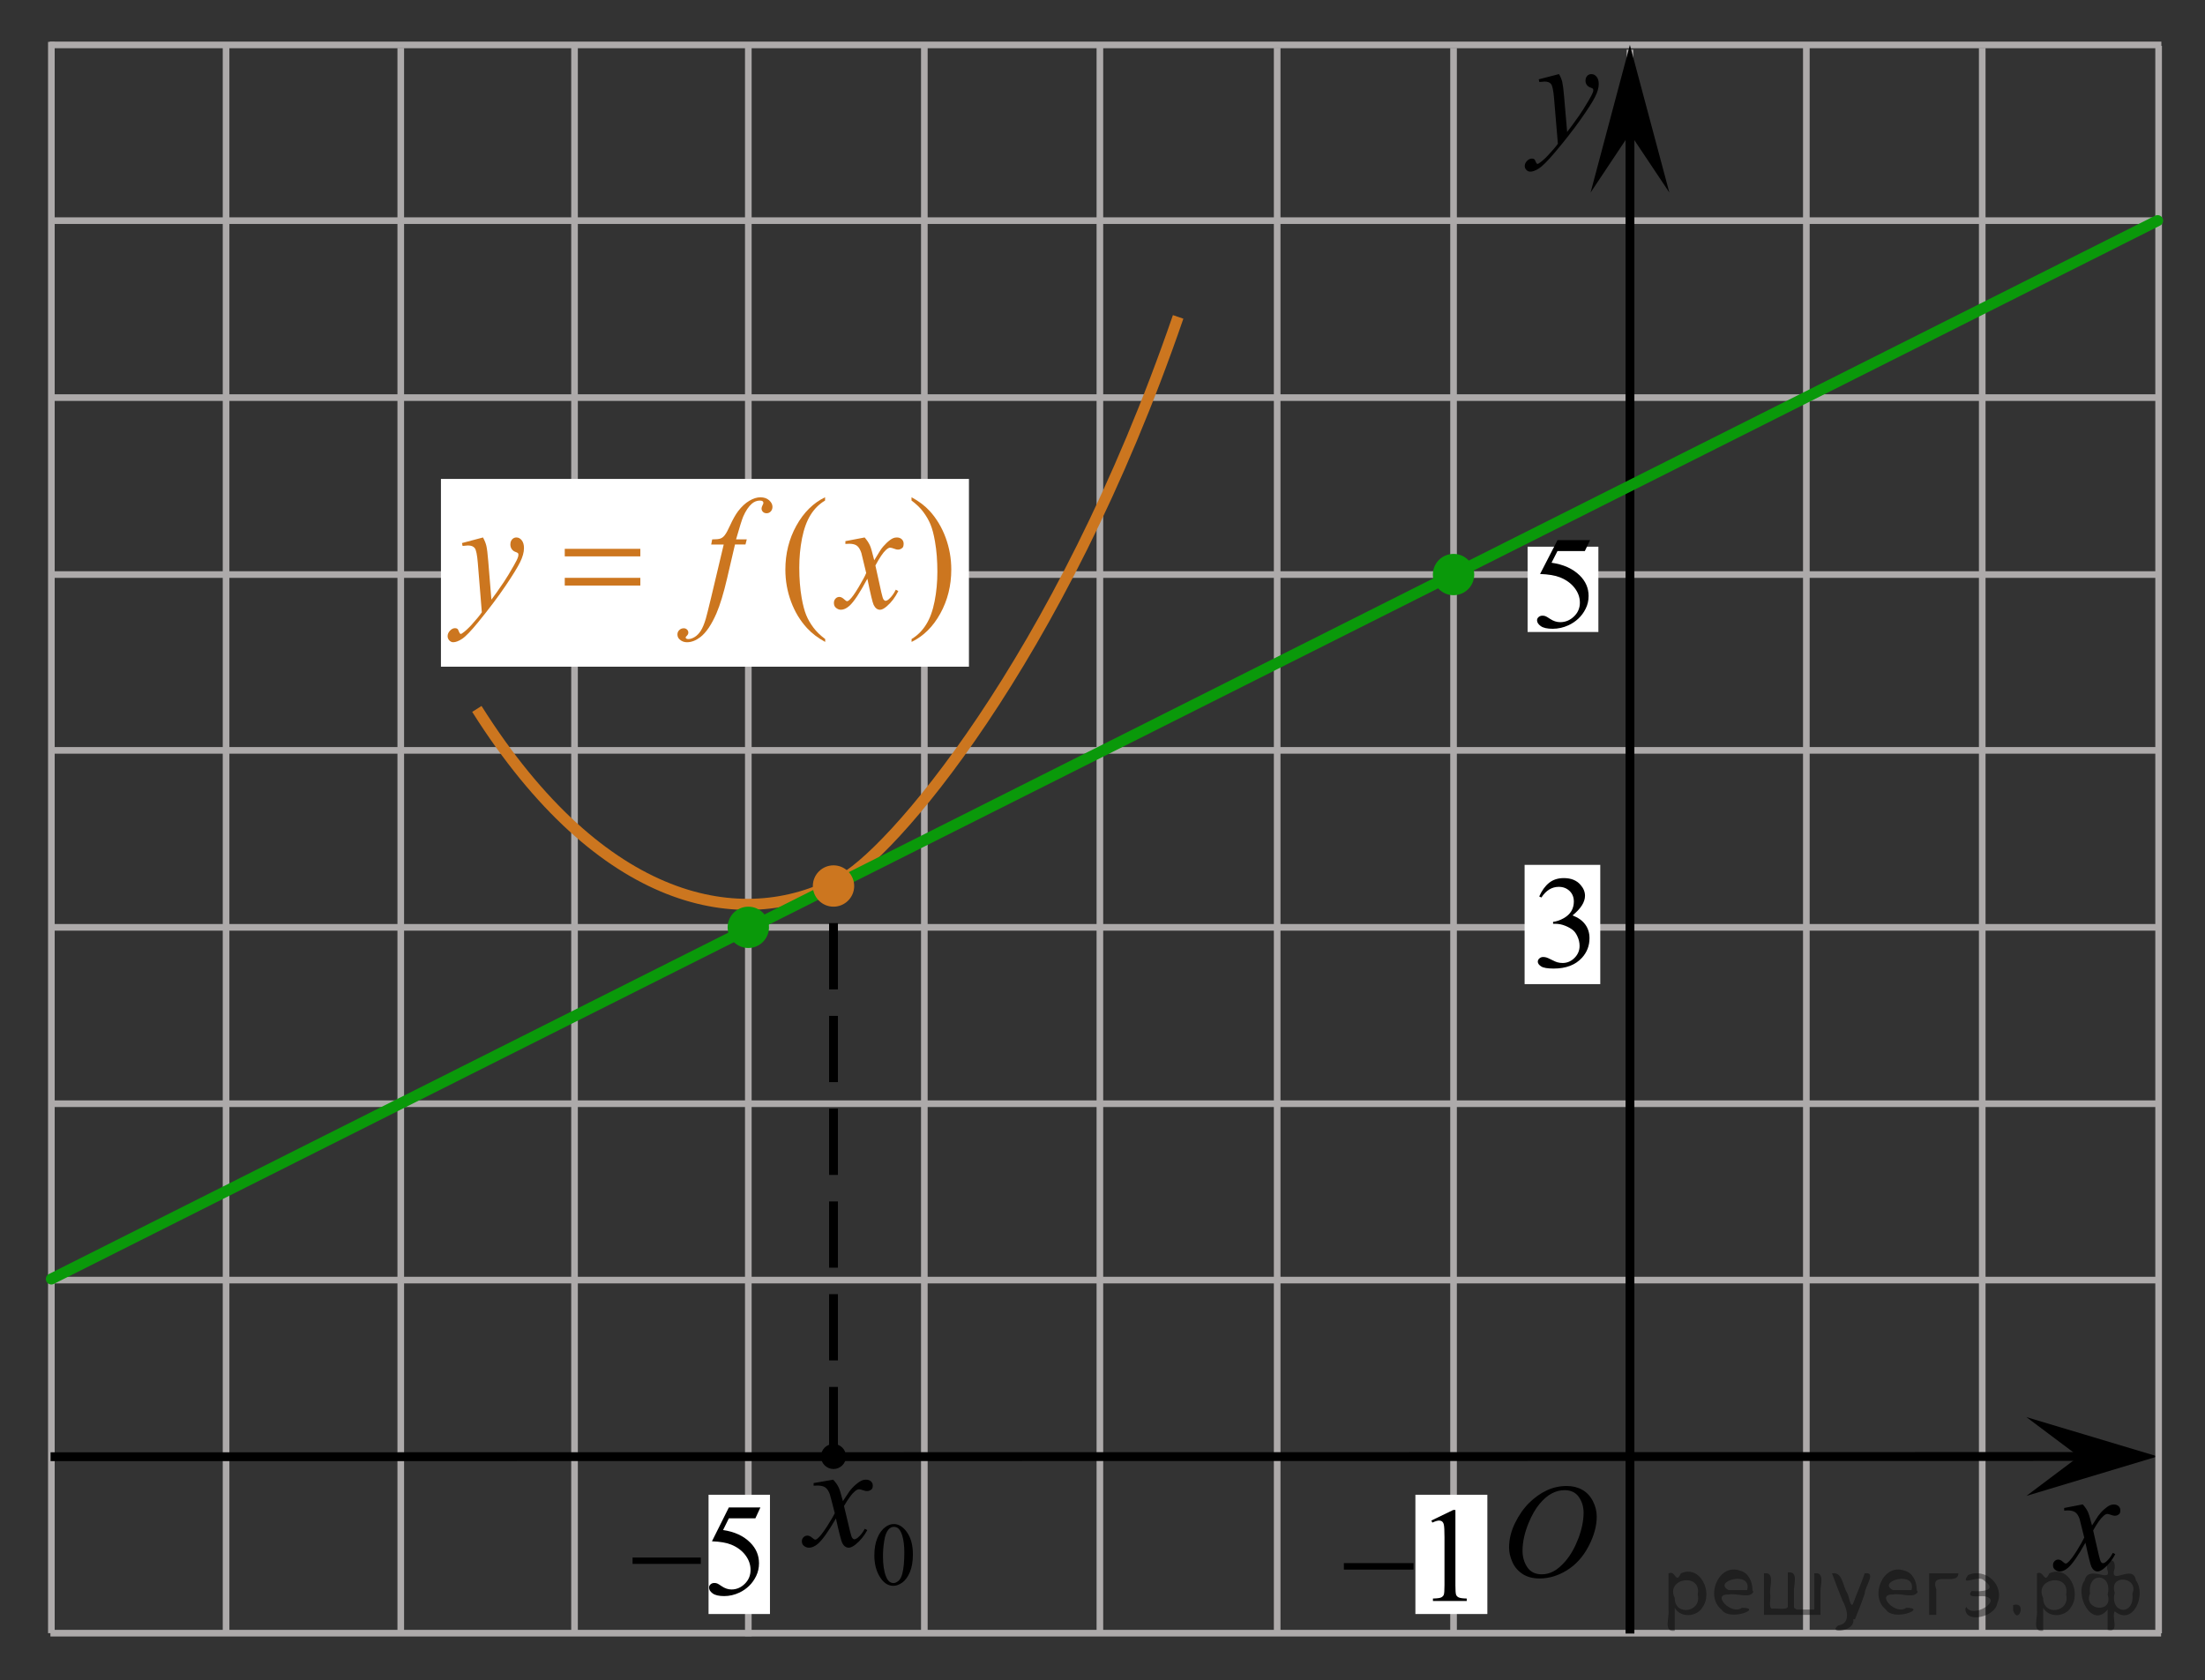 <?xml version="1.0" encoding="utf-8"?>
<!-- Generator: Adobe Illustrator 16.0.0, SVG Export Plug-In . SVG Version: 6.00 Build 0)  -->
<!DOCTYPE svg PUBLIC "-//W3C//DTD SVG 1.1//EN" "http://www.w3.org/Graphics/SVG/1.1/DTD/svg11.dtd">
<svg version="1.1" id="Слой_1" xmlns="http://www.w3.org/2000/svg" xmlns:xlink="http://www.w3.org/1999/xlink" x="0px" y="0px"
	 width="249.573px" height="190.203px" viewBox="-2.954 -83.501 249.573 190.203"
	 enable-background="new -2.954 -83.501 249.573 190.203" xml:space="preserve">
<rect x="-2.954" y="-83.501" width="249.573" height="190.203" fill="#333333" stroke="none"/>
<line fill="none" stroke="#ADAAAA" stroke-width="0.75" stroke-miterlimit="10" x1="221.405" y1="101.618" x2="221.405" y2="-78.077"/>
<line fill="none" stroke="#ADAAAA" stroke-width="0.75" stroke-miterlimit="10" x1="201.497" y1="101.494" x2="201.497" y2="-78.201"/>
<line fill="none" stroke="#ADAAAA" stroke-width="0.75" stroke-miterlimit="10" x1="2.908" y1="-18.462" x2="241.081" y2="-18.462"/>
<line fill="none" stroke="#ADAAAA" stroke-width="0.75" stroke-miterlimit="10" x1="2.886" y1="21.473" x2="241.369" y2="21.473"/>
<line fill="none" stroke="#ADAAAA" stroke-width="0.75" stroke-miterlimit="10" x1="2.886" y1="41.438" x2="241.361" y2="41.438"/>
<line fill="none" stroke="#ADAAAA" stroke-width="0.75" stroke-miterlimit="10" x1="2.778" y1="61.404" x2="241.062" y2="61.404"/>
<line fill="none" stroke="#ADAAAA" stroke-width="0.75" stroke-miterlimit="10" x1="2.687" y1="81.372" x2="221.472" y2="81.372"/>
<line fill="none" stroke="#ADAAAA" stroke-width="0.75" stroke-miterlimit="10" x1="101.667" y1="101.593" x2="101.667" y2="-78.152"/>
<line fill="none" stroke="#ADAAAA" stroke-width="0.75" stroke-miterlimit="10" x1="141.602" y1="101.631" x2="141.602" y2="-78.094"/>
<line fill="none" stroke="#ADAAAA" stroke-width="0.75" stroke-miterlimit="10" x1="161.566" y1="101.618" x2="161.566" y2="-78.077"/>
<line fill="none" stroke="#ADAAAA" stroke-width="0.75" stroke-miterlimit="10" x1="181.533" y1="101.508" x2="181.533" y2="-77.878"/>
<path fill="none" stroke="#000000" stroke-width="1.25" stroke-linejoin="round" stroke-miterlimit="8" d="M241.429,101.336"/>
<path fill="none" stroke="#000000" stroke-width="1.25" stroke-linejoin="round" stroke-miterlimit="8" d="M230.117,92.69"/>
<path fill="none" stroke="#000000" stroke-width="1.25" stroke-linejoin="round" stroke-miterlimit="8" d="M241.429,101.336"/>
<path fill="none" stroke="#000000" stroke-width="1.25" stroke-linejoin="round" stroke-miterlimit="8" d="M222.31,77.567"/>
<path fill="none" stroke="#000000" stroke-width="1.25" stroke-linejoin="round" stroke-miterlimit="8" d="M224.897,87.831"/>
<path fill="none" stroke="#000000" stroke-width="1.25" stroke-linejoin="round" stroke-miterlimit="8" d="M226.957,87.831"/>
<path fill="none" stroke="#000000" stroke-width="1.25" stroke-linejoin="round" stroke-miterlimit="8" d="M229.791,87.831"/>
<path fill="none" stroke="#000000" stroke-width="1.25" stroke-linejoin="round" stroke-miterlimit="8" d="M232.626,87.831"/>
<path fill="none" stroke="#000000" stroke-width="1.25" stroke-linejoin="round" stroke-miterlimit="8" d="M230.199,92.741"/>
<path fill="none" stroke="#000000" stroke-width="1.25" stroke-linejoin="round" stroke-miterlimit="8" d="M232.257,92.741"/>
<path fill="none" stroke="#000000" stroke-width="1.25" stroke-linejoin="round" stroke-miterlimit="8" d="M235.091,92.741"/>
<path fill="none" stroke="#000000" stroke-width="1.25" stroke-linejoin="round" stroke-miterlimit="8" d="M237.927,92.741"/>
<path fill="none" stroke="#000000" stroke-width="1.25" stroke-linejoin="round" stroke-miterlimit="8" d="M221.466,64.552"/>
<path fill="none" stroke="#000000" stroke-width="1.25" stroke-linejoin="round" stroke-miterlimit="8" d="M222.292,78.102"/>
<path fill="none" stroke="#000000" stroke-width="1.25" stroke-linejoin="round" stroke-miterlimit="8" d="M209.181,41.902"/>
<path fill="none" stroke="#000000" stroke-width="1.25" stroke-linejoin="round" stroke-miterlimit="8" d="M221.479,64.682"/>
<path fill="none" stroke="#000000" stroke-width="1.25" stroke-linejoin="round" stroke-miterlimit="8" d="M163.807,22.903"/>
<path fill="none" stroke="#000000" stroke-width="1.25" stroke-linejoin="round" stroke-miterlimit="8" d="M209.66,42.346"/>
<path fill="none" stroke="#000000" stroke-width="1.25" stroke-linejoin="round" stroke-miterlimit="8" d="M150.589,29.195"/>
<path fill="none" stroke="#000000" stroke-width="1.25" stroke-linejoin="round" stroke-miterlimit="8" d="M141.602,61.404"/>
<line fill="none" stroke="#ADAAAA" stroke-width="0.75" stroke-miterlimit="10" x1="2.688" y1="-38.493" x2="241.369" y2="-38.493"/>
<line fill="none" stroke="#ADAAAA" stroke-width="0.75" stroke-miterlimit="10" x1="3.221" y1="1.44" x2="241.173" y2="1.44"/>
<g>
	<g>
		<g>
			<g>
				<g>
					<g>
						<g>
							<g>
								<g>
									<g>
										<defs>
											<rect id="SVGID_1_" x="225.897" y="81.204" width="16.131" height="18.543"/>
										</defs>
										<clipPath id="SVGID_2_">
											<use xlink:href="#SVGID_1_"  overflow="visible"/>
										</clipPath>
										<g clip-path="url(#SVGID_2_)">
											<path d="M232.78,86.794c0.261,0.282,0.447,0.564,0.584,0.85c0.097,0.193,0.248,0.709,0.468,1.539l0.688-1.073
												c0.189-0.263,0.406-0.511,0.668-0.743c0.271-0.233,0.494-0.396,0.693-0.479c0.127-0.058,0.266-0.082,0.418-0.082
												c0.225,0,0.402,0.063,0.539,0.188c0.133,0.125,0.199,0.273,0.199,0.457c0,0.202-0.037,0.349-0.117,0.425
												c-0.146,0.135-0.314,0.202-0.504,0.202c-0.109,0-0.23-0.022-0.355-0.071c-0.246-0.088-0.412-0.131-0.496-0.131
												c-0.127,0-0.27,0.075-0.44,0.229c-0.326,0.281-0.717,0.828-1.166,1.643l0.645,2.805c0.105,0.431,0.189,0.688,0.252,0.771
												c0.066,0.081,0.146,0.127,0.203,0.127c0.111,0,0.24-0.063,0.387-0.188c0.289-0.25,0.535-0.575,0.74-0.979l0.275,0.146
												c-0.33,0.644-0.75,1.172-1.26,1.6c-0.289,0.236-0.533,0.354-0.732,0.354c-0.295,0-0.527-0.172-0.701-0.515
												c-0.104-0.214-0.338-1.125-0.684-2.737c-0.82,1.474-1.479,2.42-1.976,2.845c-0.313,0.271-0.631,0.407-0.93,0.407
												c-0.211,0-0.396-0.077-0.576-0.235c-0.125-0.116-0.188-0.276-0.188-0.479c0-0.183,0.059-0.328,0.174-0.446
												c0.115-0.117,0.256-0.183,0.424-0.183s0.354,0.09,0.537,0.265c0.135,0.125,0.24,0.188,0.313,0.188
												c0.064,0,0.146-0.045,0.238-0.132c0.248-0.206,0.586-0.647,1.017-1.336c0.426-0.688,0.7-1.183,0.834-1.479
												c-0.324-1.318-0.503-2.021-0.525-2.098c-0.121-0.354-0.279-0.604-0.475-0.748c-0.193-0.146-0.479-0.224-0.855-0.224
												c-0.121,0-0.26,0.008-0.418,0.019V87.2L232.78,86.794z"/>
										</g>
									</g>
								</g>
							</g>
						</g>
					</g>
				</g>
			</g>
		</g>
	</g>
</g>
<line fill="none" stroke="#ADAAAA" stroke-width="0.75" stroke-miterlimit="10" x1="2.753" y1="101.372" x2="241.648" y2="101.372"/>
<line fill="none" stroke="#ADAAAA" stroke-width="0.75" stroke-miterlimit="10" x1="81.744" y1="101.717" x2="81.744" y2="-78.187"/>
<line fill="none" stroke="#ADAAAA" stroke-width="0.75" stroke-miterlimit="10" x1="121.537" y1="101.631" x2="121.537" y2="-78.107"/>
<line fill="none" stroke="#ADAAAA" stroke-width="0.75" stroke-miterlimit="10" x1="2.68" y1="-78.417" x2="241.679" y2="-78.417"/>
<line fill="none" stroke="#ADAAAA" stroke-width="0.75" stroke-miterlimit="10" x1="62.074" y1="101.681" x2="62.074" y2="-78.223"/>
<line fill="none" stroke="#ADAAAA" stroke-width="0.75" stroke-miterlimit="10" x1="42.406" y1="101.508" x2="42.406" y2="-78.08"/>
<g>
	<g>
		<g>
			<g>
				<g>
					<g>
						<g>
							<defs>
								<rect id="SVGID_3_" x="84.792" y="74.531" width="18.521" height="24.692"/>
							</defs>
							<clipPath id="SVGID_4_">
								<use xlink:href="#SVGID_3_"  overflow="visible"/>
							</clipPath>
							<g clip-path="url(#SVGID_4_)">
								<path d="M96.01,92.563c0-0.77,0.115-1.43,0.35-1.983c0.229-0.558,0.539-0.968,0.925-1.24
									c0.297-0.215,0.604-0.321,0.924-0.321c0.52,0,0.979,0.268,1.393,0.791c0.517,0.651,0.771,1.537,0.771,2.651
									c0,0.783-0.113,1.447-0.338,1.994c-0.229,0.545-0.517,0.94-0.861,1.188c-0.353,0.248-0.688,0.371-1.012,0.371
									c-0.646,0-1.179-0.38-1.604-1.14C96.192,94.233,96.01,93.463,96.01,92.563z M96.985,92.686c0,0.931,0.113,1.688,0.345,2.271
									c0.188,0.494,0.471,0.74,0.846,0.74c0.18,0,0.363-0.08,0.559-0.24c0.189-0.162,0.338-0.432,0.438-0.813
									c0.149-0.566,0.229-1.373,0.229-2.406c0-0.771-0.08-1.41-0.237-1.926c-0.119-0.381-0.271-0.648-0.461-0.812
									c-0.14-0.108-0.304-0.164-0.492-0.164c-0.228,0-0.426,0.104-0.604,0.304c-0.235,0.274-0.397,0.709-0.483,1.299
									C97.028,91.534,96.985,92.116,96.985,92.686z"/>
							</g>
						</g>
					</g>
				</g>
			</g>
		</g>
		<g>
			<g>
				<g>
					<g>
						<g>
							<defs>
								<rect id="SVGID_5_" x="84.792" y="74.531" width="18.521" height="24.692"/>
							</defs>
							<clipPath id="SVGID_6_">
								<use xlink:href="#SVGID_5_"  overflow="visible"/>
							</clipPath>
							<g clip-path="url(#SVGID_6_)">
								<path d="M91.351,83.999c0.271,0.289,0.478,0.576,0.613,0.862c0.101,0.195,0.262,0.722,0.487,1.564l0.729-1.094
									c0.191-0.268,0.428-0.521,0.705-0.76c0.273-0.24,0.52-0.404,0.729-0.492c0.133-0.057,0.276-0.084,0.438-0.084
									c0.236,0,0.428,0.063,0.568,0.189s0.211,0.278,0.211,0.465c0,0.209-0.043,0.354-0.125,0.432
									c-0.156,0.139-0.332,0.207-0.531,0.207c-0.115,0-0.24-0.025-0.373-0.074c-0.26-0.088-0.436-0.133-0.521-0.133
									c-0.134,0-0.291,0.078-0.476,0.23c-0.344,0.285-0.75,0.846-1.229,1.666l0.68,2.854c0.104,0.438,0.193,0.697,0.27,0.783
									c0.07,0.086,0.146,0.129,0.216,0.129c0.114,0,0.25-0.064,0.405-0.191c0.304-0.254,0.563-0.586,0.775-0.996l0.291,0.15
									c-0.35,0.65-0.791,1.191-1.324,1.625c-0.307,0.242-0.563,0.365-0.771,0.365c-0.312,0-0.558-0.178-0.738-0.523
									c-0.113-0.215-0.354-1.143-0.72-2.785c-0.861,1.498-1.556,2.463-2.072,2.896c-0.338,0.273-0.664,0.414-0.979,0.414
									c-0.222,0-0.422-0.08-0.604-0.24c-0.135-0.123-0.199-0.285-0.199-0.49c0-0.182,0.063-0.334,0.185-0.455
									c0.119-0.121,0.271-0.184,0.446-0.184c0.179,0,0.363,0.088,0.563,0.266c0.144,0.127,0.254,0.191,0.332,0.191
									c0.063,0,0.148-0.045,0.256-0.133c0.261-0.213,0.613-0.664,1.063-1.359c0.447-0.697,0.739-1.199,0.881-1.51
									c-0.347-1.344-0.529-2.055-0.56-2.131c-0.127-0.359-0.293-0.613-0.498-0.768c-0.203-0.146-0.506-0.224-0.899-0.224
									c-0.128,0-0.273,0.004-0.438,0.017v-0.297L91.351,83.999z"/>
							</g>
						</g>
					</g>
				</g>
			</g>
		</g>
	</g>
</g>
<line fill="none" stroke="#ADAAAA" stroke-width="0.75" stroke-miterlimit="10" x1="22.633" y1="101.593" x2="22.633" y2="-78.215"/>
<line fill="none" stroke="#ADAAAA" stroke-width="0.75" stroke-miterlimit="10" x1="2.917" y1="-58.524" x2="241.252" y2="-58.524"/>
<path fill="none" stroke="#ADAAAA" stroke-width="0.75" stroke-miterlimit="10" d="M22.633-78.267"/>
<path fill="none" stroke="#ADAAAA" stroke-width="0.75" stroke-miterlimit="10" d="M22.633,101.287"/>
<line fill="none" stroke="#ADAAAA" stroke-width="0.75" stroke-miterlimit="10" x1="2.86" y1="101.372" x2="2.86" y2="-78.762"/>
<line fill="none" stroke="#000000" stroke-miterlimit="10" x1="181.533" y1="101.415" x2="181.533" y2="-74.153"/>
<polygon points="181.529,-68.39 177.075,-61.7 181.525,-78.417 185.991,-61.707 "/>
<g>
	<g>
		<g>
			<g>
				<g>
					<g>
						<g>
							<g>
								<g>
									<g>
										<g>
											<defs>
												<polygon id="SVGID_7_" points="176.467,-59.799 185.566,-59.799 185.566,-80.318 159.143,-80.318 159.143,-59.799 
																									"/>
											</defs>
											<clipPath id="SVGID_8_">
												<use xlink:href="#SVGID_7_"  overflow="visible"/>
											</clipPath>
											<g clip-path="url(#SVGID_8_)">
												<path d="M173.502-75.114c0.182,0.316,0.301,0.612,0.369,0.89c0.063,0.275,0.137,0.818,0.205,1.627l0.348,4.033
													c0.313-0.396,0.771-1.018,1.369-1.869c0.289-0.415,0.646-0.979,1.065-1.696c0.263-0.438,0.416-0.743,0.478-0.918
													c0.031-0.087,0.047-0.179,0.047-0.271c0-0.061-0.021-0.107-0.055-0.146c-0.037-0.038-0.138-0.083-0.287-0.136
													c-0.15-0.053-0.283-0.146-0.392-0.287c-0.104-0.141-0.147-0.299-0.147-0.479c0-0.225,0.063-0.403,0.188-0.541
													s0.282-0.205,0.477-0.205c0.229,0,0.428,0.101,0.59,0.3c0.162,0.198,0.244,0.475,0.244,0.823
													c0,0.433-0.146,0.926-0.43,1.479c-0.279,0.555-0.827,1.405-1.637,2.554c-0.813,1.146-1.787,2.398-2.938,3.756
													c-0.793,0.936-1.381,1.521-1.769,1.768c-0.383,0.244-0.711,0.363-0.979,0.363c-0.162,0-0.31-0.063-0.435-0.191
													c-0.123-0.128-0.188-0.276-0.188-0.445c0-0.214,0.084-0.406,0.258-0.582c0.172-0.176,0.354-0.263,0.557-0.263
													c0.104,0,0.188,0.022,0.265,0.073c0.041,0.025,0.088,0.104,0.137,0.23c0.055,0.129,0.1,0.215,0.143,0.259
													c0.021,0.026,0.063,0.041,0.099,0.041c0.026,0,0.088-0.026,0.166-0.082c0.289-0.188,0.625-0.479,1.008-0.886
													c0.504-0.535,0.877-0.975,1.117-1.313l-0.438-5.196c-0.074-0.857-0.188-1.381-0.332-1.565
													c-0.146-0.188-0.396-0.278-0.739-0.278c-0.105,0-0.31,0.018-0.591,0.049l-0.067-0.303L173.502-75.114z"/>
											</g>
										</g>
									</g>
								</g>
							</g>
						</g>
					</g>
				</g>
			</g>
		</g>
	</g>
</g>
<line fill="none" stroke="#000000" stroke-linejoin="round" stroke-miterlimit="10" stroke-dasharray="7.5,3" x1="91.386" y1="80.997" x2="91.386" y2="16.497"/>
<g>
	<g>
		<defs>
			<rect id="SVGID_9_" x="77.243" y="50.142" width="23.152" height="18.523"/>
		</defs>
		<clipPath id="SVGID_10_">
			<use xlink:href="#SVGID_9_"  overflow="visible"/>
		</clipPath>
		<g clip-path="url(#SVGID_10_)">
			<path d="M-17.364-28.26l-0.788,2.163h-6.632v-0.307c1.951-1.78,3.324-3.232,4.12-4.361c0.796-1.128,1.193-2.157,1.193-3.092
				c0-0.713-0.218-1.299-0.654-1.757c-0.438-0.459-0.959-0.688-1.567-0.688c-0.553,0-1.049,0.161-1.488,0.484
				c-0.438,0.323-0.764,0.797-0.974,1.422h-0.307c0.138-1.021,0.493-1.808,1.064-2.354c0.572-0.547,1.286-0.821,2.144-0.821
				c0.912,0,1.673,0.293,2.283,0.878c0.611,0.586,0.918,1.277,0.918,2.073c0,0.569-0.134,1.139-0.398,1.708
				c-0.409,0.895-1.072,1.843-1.99,2.843c-1.376,1.503-2.235,2.41-2.579,2.719h2.936c0.597,0,1.016-0.021,1.256-0.065
				s0.458-0.134,0.651-0.27c0.192-0.136,0.361-0.327,0.506-0.575L-17.364-28.26L-17.364-28.26z"/>
		</g>
	</g>
	<g>
		<defs>
			<rect id="SVGID_11_" x="77.243" y="50.142" width="23.152" height="18.523"/>
		</defs>
		<clipPath id="SVGID_12_">
			<use xlink:href="#SVGID_11_"  overflow="visible"/>
		</clipPath>
		<g clip-path="url(#SVGID_12_)">
			<path d="M-27.987-25.875h8.705v0.82h-8.705V-25.875z"/>
		</g>
	</g>
</g>
<polygon points="232.344,81.369 226.403,76.914 241.252,81.365 226.409,85.831 "/>
<line fill="none" stroke="#000000" stroke-miterlimit="10" x1="2.771" y1="81.399" x2="234.102" y2="81.372"/>
<path fill="none" stroke="#CC761F" stroke-width="1.25" stroke-linejoin="round" stroke-miterlimit="8" d="M130.394-47.628
	C116.977-8.586,97.582,13.684,91.957,16.278c-10.906,5.82-26.813,2.87-40.938-19.53"/>
<line fill="none" stroke="#ADAAAA" stroke-width="0.75" stroke-miterlimit="10" x1="241.369" y1="101.386" x2="241.369" y2="-78.309"/>
<g>
	
		<line fill="none" stroke="#0A990A" stroke-width="1.25" stroke-linecap="round" stroke-linejoin="round" stroke-miterlimit="8" x1="2.86" y1="61.278" x2="241.252" y2="-58.524"/>
</g>
<circle cx="91.385" cy="81.372" r="1.417"/>
<g>
	<g>
		<g>
			<g>
				<g>
					<defs>
						<rect id="SVGID_13_" x="164.9" y="81.204" width="16.439" height="17.871"/>
					</defs>
					<clipPath id="SVGID_14_">
						<use xlink:href="#SVGID_13_"  overflow="visible"/>
					</clipPath>
					<g clip-path="url(#SVGID_14_)">
						<path d="M174.379,84.712c0.661,0,1.248,0.146,1.758,0.433s0.91,0.714,1.199,1.276c0.288,0.562,0.436,1.147,0.436,1.753
							c0,1.072-0.311,2.198-0.932,3.378c-0.621,1.18-1.435,2.078-2.435,2.697c-1,0.62-2.035,0.932-3.104,0.932
							c-0.771,0-1.414-0.172-1.934-0.515c-0.519-0.343-0.898-0.793-1.146-1.354s-0.371-1.104-0.371-1.632
							c0-0.938,0.227-1.858,0.674-2.771c0.447-0.913,0.982-1.676,1.605-2.289c0.623-0.612,1.289-1.084,1.994-1.414
							C172.833,84.877,173.583,84.712,174.379,84.712z M174.129,85.185c-0.49,0-0.974,0.122-1.438,0.366
							c-0.466,0.244-0.935,0.643-1.396,1.195c-0.462,0.554-0.875,1.279-1.244,2.176c-0.451,1.104-0.677,2.145-0.677,3.123
							c0,0.698,0.179,1.317,0.535,1.856c0.359,0.539,0.908,0.81,1.646,0.81c0.447,0,0.887-0.11,1.313-0.332
							c0.431-0.224,0.875-0.603,1.345-1.138c0.584-0.675,1.071-1.535,1.475-2.581c0.396-1.046,0.597-2.021,0.597-2.928
							c0-0.669-0.181-1.262-0.537-1.776C175.387,85.443,174.848,85.185,174.129,85.185z"/>
					</g>
				</g>
			</g>
		</g>
	</g>
</g>
<rect x="157.248" y="85.705" fill="#FFFFFF" width="8.144" height="13.5"/>
<g>
	<g>
		<path d="M159.053,88.625l2.477-1.198h0.247v8.521c0,0.565,0.024,0.917,0.071,1.057c0.048,0.139,0.146,0.245,0.297,0.319
			s0.455,0.117,0.915,0.127v0.275h-3.826V97.45c0.479-0.01,0.79-0.051,0.93-0.123c0.141-0.071,0.238-0.168,0.293-0.29
			s0.083-0.485,0.083-1.09V90.5c0-0.734-0.025-1.206-0.075-1.414c-0.035-0.159-0.099-0.275-0.191-0.35
			c-0.093-0.074-0.204-0.111-0.334-0.111c-0.186,0-0.443,0.077-0.773,0.23L159.053,88.625z"/>
	</g>
	<g>
		<path d="M149.153,93.44h7.879v0.737h-7.879V93.44z"/>
	</g>
</g>
<rect x="77.243" y="85.705" fill="#FFFFFF" width="6.951" height="13.5"/>
<g>
	<g>
		<path d="M83.114,87.138l-0.573,1.237h-3l-0.655,1.323c1.3,0.189,2.329,0.667,3.089,1.433c0.652,0.659,0.979,1.435,0.979,2.327
			c0,0.52-0.106,0.999-0.32,1.439c-0.213,0.441-0.481,0.818-0.805,1.128c-0.324,0.311-0.685,0.56-1.081,0.749
			c-0.564,0.267-1.143,0.4-1.735,0.4c-0.599,0-1.033-0.102-1.306-0.303s-0.408-0.422-0.408-0.665c0-0.136,0.057-0.255,0.169-0.36
			c0.113-0.104,0.255-0.156,0.427-0.156c0.127,0,0.239,0.02,0.335,0.059c0.095,0.039,0.258,0.139,0.488,0.299
			c0.368,0.252,0.74,0.377,1.118,0.377c0.573,0,1.077-0.214,1.511-0.643c0.435-0.43,0.651-0.952,0.651-1.568
			c0-0.596-0.194-1.152-0.581-1.668c-0.388-0.517-0.922-0.915-1.604-1.196c-0.534-0.218-1.262-0.344-2.184-0.378l1.912-3.833H83.114
			z"/>
	</g>
	<g>
		<path d="M68.644,92.811h7.721v0.72h-7.721V92.811z"/>
	</g>
</g>
<rect x="169.609" y="14.401" fill="#FFFFFF" width="8.563" height="13.5"/>
<g>
	<g>
		<path d="M171.263,17.978c0.293-0.664,0.664-1.177,1.111-1.538s1.005-0.542,1.673-0.542c0.824,0,1.457,0.257,1.896,0.771
			c0.334,0.383,0.501,0.793,0.501,1.229c0,0.718-0.472,1.459-1.411,2.226c0.632,0.238,1.109,0.577,1.434,1.019
			c0.324,0.441,0.486,0.96,0.486,1.556c0,0.854-0.283,1.593-0.851,2.218c-0.738,0.814-1.809,1.222-3.21,1.222
			c-0.692,0-1.164-0.082-1.415-0.247c-0.25-0.165-0.375-0.342-0.375-0.531c0-0.141,0.06-0.264,0.179-0.371
			c0.119-0.106,0.262-0.16,0.429-0.16c0.127,0,0.256,0.02,0.387,0.059c0.086,0.024,0.281,0.112,0.585,0.265
			c0.304,0.153,0.514,0.244,0.629,0.273c0.188,0.053,0.389,0.08,0.601,0.08c0.517,0,0.965-0.192,1.347-0.575
			c0.382-0.383,0.573-0.836,0.573-1.36c0-0.383-0.089-0.757-0.266-1.12c-0.133-0.271-0.275-0.478-0.434-0.618
			c-0.218-0.194-0.516-0.37-0.896-0.527c-0.379-0.158-0.767-0.236-1.16-0.236h-0.243v-0.218c0.399-0.048,0.801-0.187,1.202-0.415
			s0.693-0.502,0.877-0.822c0.182-0.32,0.271-0.672,0.271-1.055c0-0.5-0.163-0.903-0.488-1.211
			c-0.326-0.308-0.731-0.462-1.219-0.462c-0.783,0-1.438,0.402-1.965,1.208L171.263,17.978z"/>
	</g>
</g>
<rect x="169.947" y="-21.616" fill="#FFFFFF" width="8.012" height="9.656"/>
<g>
	<g>
		<path d="M177.018-22.359l-0.592,1.236h-3.097l-0.674,1.323c1.34,0.189,2.401,0.667,3.187,1.434
			c0.672,0.659,1.009,1.435,1.009,2.327c0,0.519-0.109,0.999-0.33,1.439c-0.22,0.441-0.496,0.817-0.831,1.128
			c-0.334,0.311-0.704,0.56-1.114,0.749c-0.582,0.267-1.18,0.399-1.791,0.399c-0.617,0-1.065-0.101-1.347-0.302
			c-0.28-0.201-0.422-0.423-0.422-0.665c0-0.136,0.06-0.256,0.175-0.36c0.116-0.104,0.264-0.156,0.44-0.156
			c0.131,0,0.246,0.02,0.345,0.059c0.1,0.039,0.268,0.138,0.505,0.298c0.38,0.252,0.765,0.378,1.153,0.378
			c0.592,0,1.111-0.214,1.559-0.644c0.448-0.429,0.672-0.951,0.672-1.567c0-0.596-0.199-1.152-0.6-1.669s-0.951-0.915-1.654-1.196
			c-0.551-0.218-1.302-0.344-2.252-0.378l1.973-3.833H177.018z"/>
	</g>
</g>
<rect x="46.954" y="-29.287" fill="#FFFFFF" width="59.762" height="21.255"/>
<g>
	<g>
		<g>
			<g>
				<g>
					<g>
						<g>
							<g>
								<g>
									<defs>
										<rect id="SVGID_15_" x="44.73" y="-31.069" width="63.693" height="24.588"/>
									</defs>
									<clipPath id="SVGID_16_">
										<use xlink:href="#SVGID_15_"  overflow="visible"/>
									</clipPath>
									<g clip-path="url(#SVGID_16_)">
										<path fill="#CC761F" d="M90.445-11.162v0.326c-0.82-0.446-1.508-0.968-2.057-1.567c-0.781-0.851-1.389-1.854-1.813-3.011
											c-0.426-1.157-0.637-2.355-0.637-3.602c0-1.818,0.412-3.479,1.244-4.979c0.83-1.5,1.914-2.572,3.25-3.218v0.37
											c-0.668,0.397-1.217,0.943-1.645,1.637c-0.432,0.693-0.748,1.57-0.961,2.633c-0.211,1.063-0.314,2.171-0.314,3.328
											c0,1.256,0.09,2.397,0.271,3.425c0.143,0.812,0.313,1.46,0.516,1.95c0.199,0.49,0.475,0.961,0.814,1.413
											C89.45-12.003,89.894-11.574,90.445-11.162z"/>
										<path fill="#CC761F" d="M100.216-26.842v-0.37c0.822,0.439,1.512,0.96,2.063,1.559c0.775,0.857,1.377,1.862,1.801,3.016
											c0.424,1.152,0.637,2.354,0.637,3.604c0,1.819-0.412,3.479-1.24,4.979c-0.826,1.5-1.91,2.57-3.254,3.218v-0.326
											c0.668-0.405,1.221-0.952,1.646-1.642c0.436-0.69,0.752-1.567,0.961-2.634c0.209-1.064,0.313-2.177,0.313-3.332
											c0-1.25-0.088-2.393-0.27-3.426c-0.139-0.81-0.309-1.458-0.512-1.945c-0.201-0.486-0.477-0.957-0.813-1.408
											C101.216-25.999,100.771-26.432,100.216-26.842z"/>
									</g>
								</g>
							</g>
						</g>
					</g>
				</g>
			</g>
		</g>
		<g>
			<g>
				<g>
					<g>
						<g>
							<g>
								<g>
									<defs>
										<rect id="SVGID_17_" x="44.73" y="-31.069" width="63.693" height="24.588"/>
									</defs>
									<clipPath id="SVGID_18_">
										<use xlink:href="#SVGID_17_"  overflow="visible"/>
									</clipPath>
									<g clip-path="url(#SVGID_18_)">
										<path fill="#CC761F" d="M51.714-22.66c0.188,0.341,0.313,0.659,0.383,0.956c0.068,0.297,0.145,0.879,0.213,1.748
											l0.355,4.332c0.326-0.423,0.801-1.092,1.418-2.007c0.301-0.446,0.668-1.055,1.105-1.823
											c0.27-0.469,0.434-0.798,0.486-0.985c0.033-0.095,0.049-0.189,0.049-0.291c0-0.063-0.02-0.117-0.057-0.159
											c-0.039-0.041-0.141-0.089-0.299-0.146c-0.16-0.056-0.293-0.159-0.398-0.308c-0.104-0.15-0.156-0.321-0.156-0.517
											c0-0.24,0.063-0.434,0.193-0.58s0.293-0.221,0.488-0.221c0.234,0,0.439,0.107,0.607,0.321s0.252,0.509,0.252,0.885
											c0,0.464-0.146,0.994-0.438,1.589c-0.293,0.596-0.855,1.511-1.691,2.743c-0.836,1.231-1.852,2.576-3.039,4.032
											c-0.816,1.003-1.428,1.636-1.82,1.896c-0.396,0.262-0.736,0.394-1.021,0.394c-0.168,0-0.313-0.069-0.445-0.207
											c-0.127-0.139-0.188-0.299-0.188-0.479c0-0.229,0.09-0.438,0.268-0.625c0.178-0.188,0.367-0.281,0.572-0.281
											c0.107,0,0.197,0.025,0.271,0.079c0.043,0.028,0.092,0.112,0.143,0.251c0.055,0.139,0.102,0.229,0.146,0.276
											c0.023,0.029,0.063,0.044,0.102,0.044c0.031,0,0.088-0.028,0.17-0.088c0.301-0.2,0.646-0.518,1.043-0.951
											c0.521-0.576,0.906-1.045,1.156-1.409l-0.455-5.581c-0.076-0.922-0.188-1.481-0.346-1.683
											c-0.148-0.199-0.404-0.299-0.77-0.299c-0.111,0-0.313,0.018-0.607,0.053l-0.07-0.326L51.714-22.66z"/>
										<path fill="#CC761F" d="M81.57-22.45l-0.146,0.581h-1.188l-0.896,3.848c-0.396,1.695-0.797,3.008-1.197,3.937
											c-0.568,1.309-1.186,2.213-1.84,2.712c-0.5,0.381-1,0.572-1.5,0.572c-0.326,0-0.604-0.105-0.83-0.317
											c-0.168-0.146-0.252-0.337-0.252-0.571c0-0.188,0.066-0.352,0.207-0.487c0.139-0.14,0.311-0.207,0.51-0.207
											c0.146,0,0.271,0.05,0.369,0.148c0.104,0.102,0.148,0.215,0.148,0.344c0,0.129-0.059,0.25-0.172,0.36
											c-0.088,0.082-0.131,0.146-0.131,0.186c0,0.054,0.021,0.095,0.059,0.123c0.051,0.041,0.125,0.063,0.23,0.063
											c0.232,0,0.479-0.079,0.736-0.237c0.26-0.158,0.486-0.396,0.689-0.708c0.201-0.313,0.391-0.769,0.566-1.359
											c0.076-0.247,0.279-1.062,0.611-2.438l1.416-5.96h-1.416l0.111-0.581c0.449,0,0.768-0.033,0.941-0.101
											c0.182-0.067,0.348-0.197,0.49-0.389c0.148-0.189,0.348-0.547,0.582-1.068c0.32-0.705,0.631-1.25,0.924-1.639
											c0.398-0.521,0.822-0.914,1.27-1.176c0.439-0.261,0.855-0.392,1.25-0.392c0.41,0,0.742,0.112,0.992,0.339
											c0.25,0.227,0.375,0.472,0.375,0.735c0,0.206-0.063,0.379-0.188,0.52c-0.125,0.142-0.285,0.211-0.479,0.211
											c-0.168,0-0.309-0.053-0.412-0.158c-0.104-0.104-0.158-0.231-0.158-0.378c0-0.095,0.035-0.211,0.104-0.349
											c0.072-0.138,0.105-0.229,0.105-0.276c0-0.082-0.023-0.145-0.072-0.186c-0.07-0.06-0.176-0.088-0.311-0.088
											c-0.346,0-0.648,0.116-0.924,0.352c-0.361,0.313-0.688,0.799-0.979,1.461c-0.145,0.347-0.416,1.206-0.807,2.58h1.191
											v-0.005h0.016v-0.002H81.57z"/>
										<path fill="#CC761F" d="M94.911-22.66c0.268,0.306,0.467,0.611,0.604,0.916c0.102,0.211,0.26,0.767,0.479,1.664
											l0.717-1.162c0.189-0.281,0.424-0.55,0.691-0.806c0.271-0.255,0.51-0.431,0.717-0.523
											c0.131-0.059,0.271-0.088,0.436-0.088c0.23,0,0.42,0.068,0.561,0.203c0.139,0.135,0.207,0.299,0.207,0.493
											c0,0.223-0.039,0.375-0.121,0.458c-0.15,0.146-0.326,0.22-0.521,0.22c-0.111,0-0.232-0.025-0.365-0.079
											c-0.256-0.094-0.428-0.141-0.52-0.141c-0.129,0-0.279,0.083-0.463,0.247c-0.338,0.305-0.734,0.896-1.205,1.771
											l0.668,3.029c0.105,0.464,0.189,0.741,0.264,0.832c0.068,0.091,0.145,0.136,0.211,0.136c0.115,0,0.248-0.066,0.396-0.202
											c0.303-0.27,0.557-0.621,0.77-1.057l0.285,0.158c-0.346,0.691-0.773,1.268-1.309,1.726
											c-0.297,0.258-0.553,0.389-0.756,0.389c-0.307,0-0.549-0.186-0.729-0.556c-0.113-0.229-0.354-1.215-0.709-2.958
											c-0.85,1.59-1.525,2.615-2.035,3.072c-0.332,0.293-0.65,0.439-0.961,0.439c-0.223,0-0.416-0.085-0.6-0.256
											c-0.131-0.129-0.191-0.302-0.191-0.52c0-0.194,0.063-0.355,0.182-0.484c0.117-0.129,0.266-0.192,0.438-0.192
											c0.17,0,0.355,0.095,0.555,0.281c0.143,0.136,0.248,0.202,0.324,0.202c0.063,0,0.146-0.047,0.254-0.141
											c0.256-0.224,0.604-0.705,1.043-1.444c0.438-0.739,0.729-1.271,0.859-1.603c-0.338-1.427-0.52-2.182-0.547-2.265
											c-0.125-0.381-0.287-0.649-0.484-0.81c-0.201-0.159-0.496-0.238-0.893-0.238c-0.125,0-0.271,0.006-0.432,0.021v-0.317
											L94.911-22.66z"/>
									</g>
								</g>
							</g>
						</g>
					</g>
				</g>
			</g>
		</g>
		<g>
			<g>
				<g>
					<g>
						<g>
							<g>
								<g>
									<defs>
										<rect id="SVGID_19_" x="44.73" y="-31.069" width="63.693" height="24.588"/>
									</defs>
									<clipPath id="SVGID_20_">
										<use xlink:href="#SVGID_19_"  overflow="visible"/>
									</clipPath>
									<g clip-path="url(#SVGID_20_)">
										<path fill="#CC761F" d="M60.968-21.374h8.553v0.854h-8.553V-21.374z M60.968-18.09h8.553v0.872h-8.553V-18.09z"/>
									</g>
								</g>
							</g>
						</g>
					</g>
				</g>
			</g>
		</g>
	</g>
</g>
<path fill="none" stroke="#0A990A" stroke-width="1.25" stroke-linecap="round" stroke-linejoin="round" stroke-miterlimit="8" d="
	M246.618,106.702"/>
<path fill="none" stroke="#0A990A" stroke-width="1.25" stroke-linecap="round" stroke-linejoin="round" stroke-miterlimit="8" d="
	M241.429,101.618"/>
<path fill="none" stroke="#0A990A" stroke-width="1.25" stroke-linecap="round" stroke-linejoin="round" stroke-miterlimit="8" d="
	M243.136,103.62"/>
<path fill="none" stroke="#0A990A" stroke-width="1.25" stroke-linecap="round" stroke-linejoin="round" stroke-miterlimit="8" d="
	M2.235-78.417"/>
<path fill="none" stroke="#0A990A" stroke-width="1.25" stroke-linecap="round" stroke-linejoin="round" stroke-miterlimit="8" d="
	M-2.955-83.501"/>
<path fill="none" stroke="#0A990A" stroke-width="1.25" stroke-linecap="round" stroke-linejoin="round" stroke-miterlimit="8" d="
	M-1.248-81.499"/>
<path fill="#0A990A" d="M161.566-20.801c-1.289,0-2.34,1.047-2.34,2.34c0,1.289,1.051,2.337,2.34,2.337
	c1.291,0,2.34-1.048,2.34-2.337C163.906-19.753,162.857-20.801,161.566-20.801L161.566-20.801z"/>
<path fill="#0A990A" d="M81.744,19.134c-1.289,0-2.34,1.047-2.34,2.34c0,1.289,1.051,2.337,2.34,2.337
	c1.291,0,2.34-1.048,2.34-2.337C84.084,20.182,83.035,19.134,81.744,19.134L81.744,19.134z"/>
<g>
	<path fill="#CC761F" d="M91.386,14.456c-1.289,0-2.34,1.048-2.34,2.341c0,1.288,1.051,2.337,2.34,2.337
		c1.291,0,2.34-1.049,2.34-2.337C93.726,15.504,92.679,14.456,91.386,14.456L91.386,14.456z"/>
	<path fill="none" d="M91.386,14.456c-1.289,0-2.34,1.048-2.34,2.341c0,1.288,1.051,2.337,2.34,2.337c1.291,0,2.34-1.049,2.34-2.337
		C93.726,15.504,92.679,14.456,91.386,14.456L91.386,14.456z"/>
</g>
<g style="stroke:none;fill:#000;fill-opacity:0.4" > <path d="m 186.6,98.6 c 0,0.8 0,1.6 0,2.5 -1.3,0.2 -0.6,-1.5 -0.7,-2.3 0,-1.4 0,-2.8 0,-4.2 0.8,-0.4 0.8,1.3 1.4,0.0 2.2,-1.0 3.7,2.2 2.4,3.9 -0.6,1.0 -2.4,1.2 -3.1,0.0 z m 2.6,-1.6 c 0.5,-2.5 -3.7,-1.9 -2.6,0.4 0.0,2.1 3.1,1.6 2.6,-0.4 z" /> <path d="m 195.5,96.7 c -0.4,0.8 -1.9,0.1 -2.8,0.3 -2.0,-0.1 0.3,2.4 1.5,1.5 2.5,0.0 -1.4,1.6 -2.3,0.2 -1.9,-1.5 -0.3,-5.3 2.1,-4.4 0.9,0.2 1.4,1.2 1.4,2.2 z m -0.7,-0.2 c 0.6,-2.3 -4.0,-1.0 -2.1,0.0 0.7,0 1.4,-0.0 2.1,-0.0 z" /> <path d="m 200.4,98.7 c 0.6,0 1.3,0 2.0,0 0,-1.3 0,-2.7 0,-4.1 1.3,-0.2 0.6,1.5 0.7,2.3 0,0.8 0,1.6 0,2.4 -2.1,0 -4.2,0 -6.4,0 0,-1.5 0,-3.1 0,-4.7 1.3,-0.2 0.6,1.5 0.7,2.3 0.1,0.5 -0.2,1.6 0.2,1.7 0.5,-0.1 1.6,0.2 1.8,-0.2 0,-1.3 0,-2.6 0,-3.9 1.3,-0.2 0.6,1.5 0.7,2.3 0,0.5 0,1.1 0,1.7 z" /> <path d="m 206.8,99.8 c 0.3,1.4 -3.0,1.7 -1.7,0.7 1.5,-0.2 1.0,-1.9 0.5,-2.8 -0.4,-1.0 -0.8,-2.0 -1.2,-3.1 1.2,-0.2 1.2,1.4 1.7,2.2 0.2,0.2 0.4,1.9 0.7,1.2 0.4,-1.1 0.9,-2.2 1.3,-3.4 1.4,-0.2 0.0,1.5 -0.0,2.3 -0.3,0.9 -0.7,1.9 -1.1,2.9 z" /> <path d="m 214.1,96.7 c -0.4,0.8 -1.9,0.1 -2.8,0.3 -2.0,-0.1 0.3,2.4 1.5,1.5 2.5,0.0 -1.4,1.6 -2.3,0.2 -1.9,-1.5 -0.3,-5.3 2.1,-4.4 0.9,0.2 1.4,1.2 1.4,2.2 z m -0.7,-0.2 c 0.6,-2.3 -4.0,-1.0 -2.1,0.0 0.7,0 1.4,-0.0 2.1,-0.0 z" /> <path d="m 215.4,99.3 c 0,-1.5 0,-3.1 0,-4.7 1.1,0 2.2,0 3.3,0 0.0,1.5 -3.3,-0.4 -2.5,1.8 0,0.9 0,1.9 0,2.9 -0.2,0 -0.5,0 -0.7,0 z" /> <path d="m 219.6,98.4 c 0.7,1.4 4.2,-0.8 2.1,-1.2 -0.5,-0.1 -2.2,0.3 -1.5,-0.6 1.0,0.1 3.1,0.0 1.4,-1.2 -0.6,-0.7 -2.8,0.8 -1.8,-0.6 2.0,-0.9 4.2,1.2 3.3,3.2 -0.2,1.5 -3.5,2.3 -3.6,0.7 l 0,-0.1 0,-0.0 0,0 z" /> <path d="m 224.9,98.2 c 1.6,-0.5 0.6,2.3 -0.0,0.6 -0.0,-0.2 0.0,-0.4 0.0,-0.6 z" /> <path d="m 228.3,98.6 c 0,0.8 0,1.6 0,2.5 -1.3,0.2 -0.6,-1.5 -0.7,-2.3 0,-1.4 0,-2.8 0,-4.2 0.8,-0.4 0.8,1.3 1.4,0.0 2.2,-1.0 3.7,2.2 2.4,3.9 -0.6,1.0 -2.4,1.2 -3.1,0.0 z m 2.6,-1.6 c 0.5,-2.5 -3.7,-1.9 -2.6,0.4 0.0,2.1 3.1,1.6 2.6,-0.4 z" /> <path d="m 233.6,96.9 c -0.8,1.9 2.7,2.3 2.0,0.1 0.6,-2.4 -2.3,-2.7 -2.0,-0.1 z m 2.0,4.2 c 0,-0.8 0,-1.6 0,-2.4 -1.8,2.2 -3.8,-1.7 -2.6,-3.3 0.4,-1.8 3.0,0.3 2.6,-1.1 -0.4,-1.1 0.9,-1.8 0.8,-0.3 -0.7,2.2 2.1,-0.6 2.4,1.4 1.2,1.6 -0.3,5.2 -2.4,3.5 -0.4,0.6 0.6,2.5 -0.8,2.1 z m 2.8,-4.2 c 0.8,-1.9 -2.7,-2.3 -2.0,-0.1 -0.6,2.4 2.3,2.7 2.0,0.1 z" /> </g></svg>

<!--File created and owned by https://sdamgia.ru. Copying is prohibited. All rights reserved.-->
